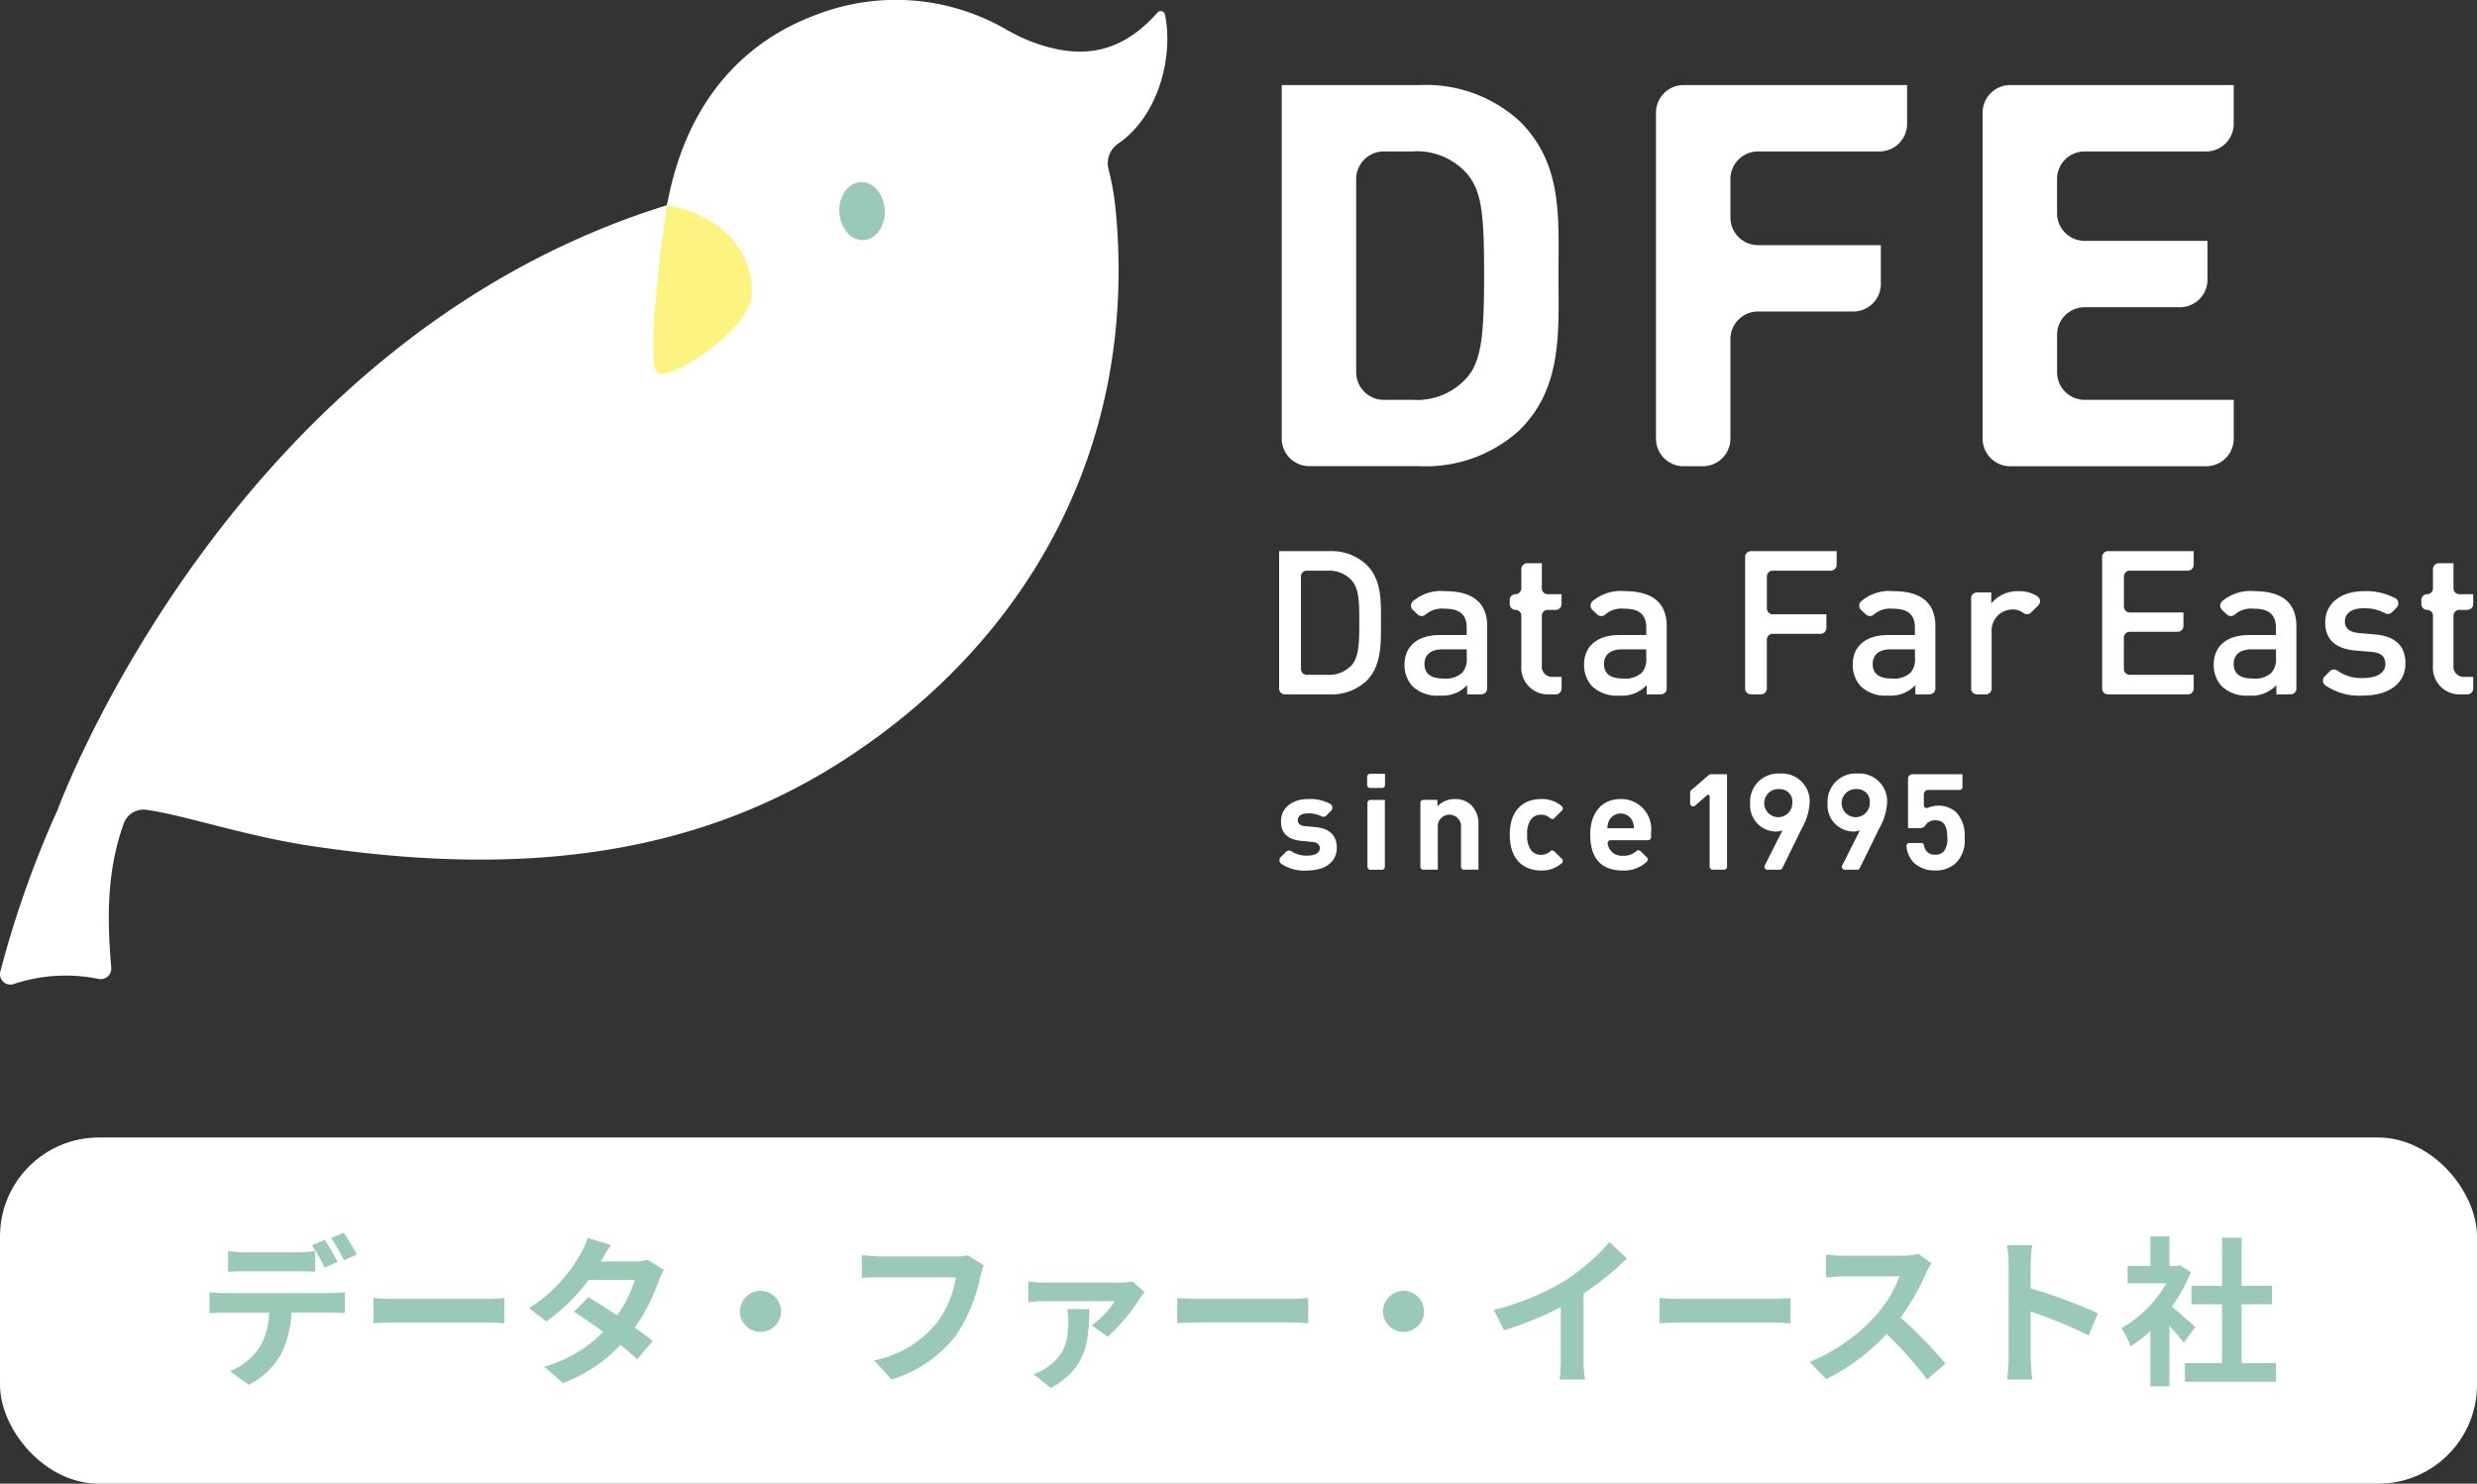 <svg height="120" viewBox="0 0 200.308 120" width="200.308" xmlns="http://www.w3.org/2000/svg"><rect x="0" y="0" width="200.308" height="120" fill="#333333" stroke="none"/><rect fill="#fff" height="28" rx="8" width="200.308" y="92"/><path d="m2.444-9.815v1.677c.39-.026.949-.039 1.391-.039h4.251c.455 0 .962.013 1.4.039v-1.677a10.2 10.2 0 0 1 -1.4.1h-4.251a9.727 9.727 0 0 1 -1.391-.1zm-1.508 3.328v1.7c.364-.026.871-.052 1.248-.052h3.575a5.587 5.587 0 0 1 -.806 2.873 5.309 5.309 0 0 1 -2.353 1.866l1.521 1.1a6.161 6.161 0 0 0 2.613-2.5 8.247 8.247 0 0 0 .832-3.341h3.134c.364 0 .858.013 1.183.039v-1.69a9.831 9.831 0 0 1 -1.183.078h-8.516a9.9 9.9 0 0 1 -1.248-.073zm9.334-4.225-1.04.429a16.552 16.552 0 0 1 1.027 1.807l1.04-.455c-.247-.481-.697-1.3-1.027-1.781zm1.53-.588-1.027.429a15.337 15.337 0 0 1 1.04 1.794l1.04-.455a20.333 20.333 0 0 0 -1.053-1.768zm2.4 5.281v2.041c.481-.039 1.352-.065 2.093-.065h6.977c.546 0 1.209.052 1.521.065v-2.041c-.338.026-.91.078-1.521.078h-6.981c-.676 0-1.625-.039-2.089-.078zm19.2-4.281-1.885-.585a5.38 5.38 0 0 1 -.6 1.352 12.071 12.071 0 0 1 -4.135 4.333l1.4 1.079a15.636 15.636 0 0 0 3.432-3.367h3.718a9.227 9.227 0 0 1 -1.43 2.873c-.819-.546-1.638-1.079-2.327-1.469l-1.153 1.184c.663.416 1.521 1 2.366 1.625a11.044 11.044 0 0 1 -4.771 2.82l1.508 1.313a12.232 12.232 0 0 0 4.654-3.081c.533.429 1.014.832 1.365 1.157l1.235-1.469c-.377-.312-.884-.689-1.443-1.092a14.886 14.886 0 0 0 1.924-3.744 6.116 6.116 0 0 1 .429-.923l-1.326-.819a4.128 4.128 0 0 1 -1.131.143h-2.639a14.005 14.005 0 0 1 .809-1.33zm12.1 3.7a1.676 1.676 0 0 0 -1.664 1.66 1.676 1.676 0 0 0 1.664 1.664 1.676 1.676 0 0 0 1.664-1.664 1.676 1.676 0 0 0 -1.664-1.66zm18.057-2.058-1.274-.819a4.358 4.358 0 0 1 -1.027.1h-6.006c-.429 0-1.17-.065-1.56-.1v1.833c.338-.026.962-.052 1.547-.052h6.058a8.229 8.229 0 0 1 -1.521 3.666 8.648 8.648 0 0 1 -5.1 3.055l1.426 1.547a10.4 10.4 0 0 0 5.226-3.588 13.36 13.36 0 0 0 1.95-4.732 5.678 5.678 0 0 1 .281-.91zm13 2.171-.957-.871a5.21 5.21 0 0 1 -1.053.091h-6.037a9.186 9.186 0 0 1 -1.352-.1v1.677a12.5 12.5 0 0 1 1.352-.078h5.642a7.326 7.326 0 0 1 -1.872 1.968l1.3.91a14.736 14.736 0 0 0 2.587-3.081 6.015 6.015 0 0 1 .39-.516zm-4.457 1.365h-1.8a5.166 5.166 0 0 1 .091.923c0 1.638-.273 2.8-1.742 3.8a4.644 4.644 0 0 1 -1.049.555l1.378 1.105c3.042-1.677 3.042-3.952 3.122-6.383zm7.1-.9v2.041c.481-.039 1.352-.065 2.093-.065h6.977c.546 0 1.209.052 1.521.065v-2.038c-.338.026-.91.078-1.521.078h-6.981c-.676 0-1.625-.039-2.089-.078zm18.3-.578a1.676 1.676 0 0 0 -1.664 1.66 1.676 1.676 0 0 0 1.664 1.664 1.676 1.676 0 0 0 1.664-1.664 1.676 1.676 0 0 0 -1.664-1.66zm7.306 1.547.819 1.638a26.049 26.049 0 0 0 4.589-1.872v4.16a14.559 14.559 0 0 1 -.091 1.7h2.054a8.937 8.937 0 0 1 -.117-1.7v-5.256a23.845 23.845 0 0 0 3.5-2.821l-1.4-1.339a16.666 16.666 0 0 1 -3.666 3.159 20.9 20.9 0 0 1 -5.688 2.327zm13.39-.962v2.041c.481-.039 1.352-.065 2.093-.065h6.981c.546 0 1.209.052 1.521.065v-2.045c-.338.026-.91.078-1.521.078h-6.981c-.676 0-1.625-.039-2.089-.078zm22-2.795-1.066-.793a4.659 4.659 0 0 1 -1.339.169h-4.591a14.524 14.524 0 0 1 -1.534-.091v1.846c.273-.013.988-.091 1.534-.091h4.407a10.073 10.073 0 0 1 -1.937 3.185 14.573 14.573 0 0 1 -5.33 3.731l1.339 1.4a17.124 17.124 0 0 0 4.888-3.653 29.645 29.645 0 0 1 3.274 3.679l1.482-1.287a36.547 36.547 0 0 0 -3.623-3.718 19.113 19.113 0 0 0 2.041-3.575 6.144 6.144 0 0 1 .451-.806zm6.24 7.566a14.278 14.278 0 0 1 -.13 1.82h2.028c-.052-.533-.117-1.443-.117-1.82v-3.683a37.55 37.55 0 0 1 4.693 1.937l.741-1.794a42.459 42.459 0 0 0 -5.438-2.016v-1.923a14.134 14.134 0 0 1 .117-1.56h-2.03a9.024 9.024 0 0 1 .13 1.56zm15.093-2.418c-.273-.26-1.274-1.157-1.9-1.664a12.618 12.618 0 0 0 1.534-2.782l-.871-.559-.273.065h-.585v-2.398h-1.534v2.392h-1.846v1.4h3.133a9.711 9.711 0 0 1 -3.627 3.627 6.2 6.2 0 0 1 .728 1.469 10.758 10.758 0 0 0 1.612-1.242v4.485h1.534v-4.9c.442.481.884 1 1.157 1.365zm3.744 2.912v-4.762h2.457v-1.495h-2.457v-3.887h-1.586v3.887h-2.47v1.495h2.47v4.758h-3v1.508h7.358v-1.508z" fill="#9ac9b7" transform="translate(16 111)"/><path d="m534.532 143.644a.349.349 0 0 0 -.606-.146c-2.98 3.359-5.975 3.513-8.67 2.827a13.925 13.925 0 0 1 -3.586-1.48 17.828 17.828 0 0 0 -15.159-1.242c-10.357 3.744-11.812 13.554-12.263 15.477-35.42 10.974-49.274 48.92-49.274 48.92a82.009 82.009 0 0 0 -4.624 13.078.839.839 0 0 0 1.1.981 13.3 13.3 0 0 1 6.842-.411.854.854 0 0 0 1.031-.911c-.352-4.151-.341-7.859 1.01-11.652a1.7 1.7 0 0 1 1.827-1.112c3.042.418 7.955 2.109 13.235 2.909 15.644 2.369 30.235 1.367 43.031-6.845 14.707-9.438 23.945-25.082 22.132-44.477a21.939 21.939 0 0 0 -.587-3.405 1.909 1.909 0 0 1 .765-2.051c3.5-2.412 4.458-7.427 3.796-10.46z" fill="#fff" transform="translate(-440.328 -142.476)"/><path d="m520.86 167.448s-1.905 13.057-.7 13.579 7.085-3.365 7.527-6.034-1.487-6.661-6.827-7.545z" fill="#fcf380" transform="translate(-466.941 -150.842)"/><ellipse cx="1.838" cy="2.346" fill="#9ac9b7" rx="1.838" ry="2.346" transform="matrix(.999 -.054 .054 .999 67.748 14.828)"/><g fill="#fff"><path d="m615.468 180.7a11.222 11.222 0 0 1 -8.139 2.944h-8.895a2.231 2.231 0 0 1 -2.232-2.232v-28.589h11.126a11.228 11.228 0 0 1 8.139 2.944c3.464 3.464 3.117 7.707 3.117 12.34s.348 9.134-3.116 12.593zm-4.2-20.608a5.373 5.373 0 0 0 -4.5-1.9h-2.314a2.232 2.232 0 0 0 -2.232 2.232v15.625a2.232 2.232 0 0 0 2.232 2.232h2.314a5.373 5.373 0 0 0 4.5-1.905c1.126-1.385 1.3-3.593 1.3-8.269s-.173-6.625-1.299-8.007z" transform="translate(-492.552 -145.943)"/><path d="m647.737 160.424v3.113a2.232 2.232 0 0 0 2.232 2.232h9.931v3.137a2.232 2.232 0 0 1 -2.232 2.232h-7.7a2.231 2.231 0 0 0 -2.232 2.232v8.049a2.232 2.232 0 0 1 -2.232 2.232h-1.555a2.231 2.231 0 0 1 -2.232-2.232v-26.364a2.232 2.232 0 0 1 2.232-2.232h18.073v3.137a2.232 2.232 0 0 1 -2.232 2.232h-9.823a2.232 2.232 0 0 0 -2.23 2.232z" transform="translate(-507.802 -145.943)"/><path d="m681.439 181.417v-26.362a2.231 2.231 0 0 1 2.232-2.232h18.073v3.137a2.232 2.232 0 0 1 -2.232 2.232h-9.823a2.232 2.232 0 0 0 -2.232 2.232v2.767a2.232 2.232 0 0 0 2.232 2.232h9.934v3.137a2.232 2.232 0 0 1 -2.232 2.232h-7.7a2.232 2.232 0 0 0 -2.232 2.232v3.027a2.232 2.232 0 0 0 2.232 2.232h12.055v3.137a2.231 2.231 0 0 1 -2.232 2.232h-15.843a2.231 2.231 0 0 1 -2.232-2.235z" transform="translate(-521.109 -145.943)"/><path d="m602.95 220.006a4.132 4.132 0 0 1 -2.994 1.091h-3.6a.472.472 0 0 1 -.471-.471v-11.114h4.068a4.135 4.135 0 0 1 2.994 1.091c1.253 1.253 1.172 2.945 1.172 4.621s.081 3.53-1.169 4.782zm-1.2-8.135a2.506 2.506 0 0 0 -1.969-.781h-1.66a.472.472 0 0 0 -.471.471v7.485a.472.472 0 0 0 .471.472h1.66a2.506 2.506 0 0 0 1.969-.781c.6-.667.618-1.92.618-3.514s-.019-2.685-.621-3.351z" transform="translate(-492.446 -164.936)"/><path d="m616.2 222.729v-.749a2.711 2.711 0 0 1 -2.2.846 2.911 2.911 0 0 1 -2.212-.749 2.529 2.529 0 0 1 -.651-1.773c0-1.383.96-2.375 2.847-2.375h2.18v-.586c0-1.041-.521-1.546-1.807-1.546a2.017 2.017 0 0 0 -1.5.461.479.479 0 0 1 -.654.011l-.394-.37a.477.477 0 0 1 .005-.7 3.5 3.5 0 0 1 2.606-.819c2.262 0 3.4.96 3.4 2.831v5.044a.471.471 0 0 1 -.471.471zm-.032-3.645h-1.936c-.977 0-1.481.44-1.481 1.188s.472 1.172 1.513 1.172a1.97 1.97 0 0 0 1.545-.471 1.661 1.661 0 0 0 .358-1.221z" transform="translate(-497.557 -166.568)"/><path d="m628.116 213.958v.326a.471.471 0 0 1 -.471.471h-.651a.472.472 0 0 0 -.471.472v3.986a.838.838 0 0 0 .911.96h.683v.944a.472.472 0 0 1 -.471.471h-.521a2.148 2.148 0 0 1 -2.262-2.294v-4.068a.472.472 0 0 0 -.471-.472.471.471 0 0 1 -.471-.471v-.326a.472.472 0 0 1 .471-.471.472.472 0 0 0 .471-.471v-1.563a.472.472 0 0 1 .472-.471h1.188v2.034a.472.472 0 0 0 .471.471h1.122z" transform="translate(-501.837 -165.428)"/><path d="m738.981 213.958v.326a.471.471 0 0 1 -.471.471h-.651a.472.472 0 0 0 -.472.472v3.986a.838.838 0 0 0 .911.96h.684v.944a.472.472 0 0 1 -.471.471h-.521a2.148 2.148 0 0 1 -2.262-2.294v-4.068a.472.472 0 0 0 -.471-.472.472.472 0 0 1 -.472-.471v-.326a.472.472 0 0 1 .472-.471.472.472 0 0 0 .471-.471v-1.563a.472.472 0 0 1 .471-.471h1.188v2.034a.472.472 0 0 0 .472.471h1.122z" transform="translate(-538.98 -165.428)"/><path d="m638.034 222.729v-.749a2.711 2.711 0 0 1 -2.2.846 2.911 2.911 0 0 1 -2.212-.749 2.533 2.533 0 0 1 -.651-1.773c0-1.383.96-2.375 2.847-2.375h2.182v-.586c0-1.041-.521-1.546-1.806-1.546a2.019 2.019 0 0 0 -1.5.461.479.479 0 0 1 -.654.011l-.393-.37a.477.477 0 0 1 0-.7 3.505 3.505 0 0 1 2.607-.819c2.262 0 3.4.96 3.4 2.831v5.044a.471.471 0 0 1 -.471.471zm-.034-3.645h-1.936c-.976 0-1.481.44-1.481 1.188s.472 1.172 1.513 1.172a1.97 1.97 0 0 0 1.545-.471 1.658 1.658 0 0 0 .358-1.221z" transform="translate(-504.871 -166.568)"/><path d="m659.126 215.093v.635a.471.471 0 0 1 -.472.471h-3.873a.472.472 0 0 0 -.471.472v3.954a.472.472 0 0 1 -.472.471h-.815a.472.472 0 0 1 -.471-.471v-10.641a.472.472 0 0 1 .471-.472h6.932v1.107a.472.472 0 0 1 -.472.471h-4.7a.472.472 0 0 0 -.471.471v2.587a.472.472 0 0 0 .471.471h4.344z" transform="translate(-511.43 -164.936)"/><path d="m670.708 222.729v-.749a2.713 2.713 0 0 1 -2.2.846 2.911 2.911 0 0 1 -2.213-.749 2.532 2.532 0 0 1 -.651-1.773c0-1.383.96-2.375 2.847-2.375h2.18v-.586c0-1.041-.521-1.546-1.806-1.546a2.019 2.019 0 0 0 -1.5.461.479.479 0 0 1 -.654.011l-.393-.37a.476.476 0 0 1 .005-.7 3.5 3.5 0 0 1 2.606-.819c2.262 0 3.4.96 3.4 2.831v5.044a.472.472 0 0 1 -.472.471zm-.033-3.645h-1.936c-.976 0-1.48.44-1.48 1.188s.472 1.172 1.513 1.172a1.973 1.973 0 0 0 1.546-.471 1.661 1.661 0 0 0 .358-1.221z" transform="translate(-515.818 -166.568)"/><path d="m684.883 216.112a.467.467 0 0 1 -.613.031 1.432 1.432 0 0 0 -.928-.28 1.7 1.7 0 0 0 -1.643 1.855v4.54a.472.472 0 0 1 -.472.471h-.716a.472.472 0 0 1 -.471-.471v-7.306a.471.471 0 0 1 .471-.471h1.156v.894a2.74 2.74 0 0 1 2.2-.992 2.614 2.614 0 0 1 1.544.426.473.473 0 0 1 .058.721z" transform="translate(-520.639 -166.568)"/><path d="m703.375 219.991v.635a.472.472 0 0 1 -.472.471h-6.459a.472.472 0 0 1 -.472-.471v-10.642a.472.472 0 0 1 .472-.472h6.932v1.107a.472.472 0 0 1 -.472.471h-4.7a.472.472 0 0 0 -.472.471v2.439a.472.472 0 0 0 .472.472h4.344v1.09a.472.472 0 0 1 -.472.472h-3.876a.472.472 0 0 0 -.472.471v2.538a.472.472 0 0 0 .472.472h5.174z" transform="translate(-525.977 -164.936)"/><path d="m714.608 222.729v-.749a2.713 2.713 0 0 1 -2.2.846 2.911 2.911 0 0 1 -2.213-.749 2.532 2.532 0 0 1 -.651-1.773c0-1.383.96-2.375 2.847-2.375h2.18v-.586c0-1.041-.521-1.546-1.806-1.546a2.019 2.019 0 0 0 -1.5.461.479.479 0 0 1 -.654.011l-.393-.37a.476.476 0 0 1 .005-.7 3.5 3.5 0 0 1 2.606-.819c2.262 0 3.4.96 3.4 2.831v5.044a.472.472 0 0 1 -.472.471zm-.033-3.645h-1.936c-.976 0-1.48.44-1.48 1.188s.471 1.172 1.513 1.172a1.973 1.973 0 0 0 1.546-.471 1.661 1.661 0 0 0 .358-1.221z" transform="translate(-530.526 -166.568)"/><path d="m726.065 222.826a4.81 4.81 0 0 1 -3.051-.831.478.478 0 0 1 -.054-.718l.42-.42a.46.46 0 0 1 .6-.054 3.392 3.392 0 0 0 2.086.606c1.009 0 1.806-.358 1.806-1.139 0-.553-.309-.911-1.107-.976l-1.318-.114c-1.545-.13-2.44-.83-2.44-2.278 0-1.611 1.383-2.522 3.108-2.522a5.053 5.053 0 0 1 2.578.582.476.476 0 0 1 .092.741l-.376.381a.459.459 0 0 1 -.559.082 3.436 3.436 0 0 0 -1.752-.4c-.993 0-1.5.439-1.5 1.057 0 .488.26.862 1.139.944l1.3.114c1.546.13 2.457.862 2.457 2.327.006 1.723-1.46 2.618-3.429 2.618z" transform="translate(-534.973 -166.568)"/><path d="m598.159 245.443a3.282 3.282 0 0 1 -2.1-.549.356.356 0 0 1 -.034-.534l.426-.425a.351.351 0 0 1 .449-.04 2.2 2.2 0 0 0 1.284.344c.488 0 1-.162 1-.585 0-.282-.152-.477-.6-.521l-.889-.086c-1.019-.1-1.648-.542-1.648-1.583 0-1.172 1.029-1.8 2.178-1.8a3.433 3.433 0 0 1 1.817.4.354.354 0 0 1 .057.548l-.375.38a.347.347 0 0 1 -.418.061 2.3 2.3 0 0 0 -1.1-.229c-.564 0-.8.26-.8.542 0 .205.086.444.585.487l.889.087c1.117.108 1.68.7 1.68 1.659-.006 1.248-1.068 1.844-2.401 1.844z" transform="translate(-492.456 -175.038)"/><path d="m606.59 237.5v-.676a.237.237 0 0 1 .237-.236h1.206v.912a.236.236 0 0 1 -.236.237h-.97a.237.237 0 0 1 -.237-.237zm.023 6.614v-5.175a.236.236 0 0 1 .236-.237h1.173v5.412a.236.236 0 0 1 -.237.236h-.936a.236.236 0 0 1 -.236-.241z" transform="translate(-496.032 -174.006)"/><path d="m616.584 245.377a.236.236 0 0 1 -.237-.236v-3.179a.942.942 0 1 0 -1.875 0v3.415h-1.172a.236.236 0 0 1 -.236-.236v-5.175a.236.236 0 0 1 .236-.237h1.14v.521a1.933 1.933 0 0 1 1.409-.586 1.835 1.835 0 0 1 1.334.5 2.092 2.092 0 0 1 .574 1.6v3.61z" transform="translate(-498.2 -175.038)"/><path d="m626.462 245.443c-1.127 0-2.526-.607-2.526-2.895s1.4-2.884 2.526-2.884a2.416 2.416 0 0 1 1.69.591.234.234 0 0 1 0 .339l-.619.619a.235.235 0 0 1 -.32.011 1.048 1.048 0 0 0 -.755-.292.976.976 0 0 0 -.8.369 1.906 1.906 0 0 0 -.314 1.246 1.947 1.947 0 0 0 .314 1.258.979.979 0 0 0 .8.368 1.051 1.051 0 0 0 .756-.292.234.234 0 0 1 .319.011l.617.609a.235.235 0 0 1 0 .34 2.415 2.415 0 0 1 -1.688.602z" transform="translate(-501.843 -175.038)"/><path d="m635.363 242.992a.238.238 0 0 0 -.235.276 1.14 1.14 0 0 0 1.213.981 1.523 1.523 0 0 0 1.122-.384.235.235 0 0 1 .318.009l.519.507a.239.239 0 0 1 -.011.35 2.638 2.638 0 0 1 -1.959.711c-1.334 0-2.613-.607-2.613-2.895 0-1.843 1-2.884 2.461-2.884a2.429 2.429 0 0 1 2.461 2.7v.392a.236.236 0 0 1 -.236.236zm1.758-1.571a1.052 1.052 0 0 0 -1.887 0 1.564 1.564 0 0 0 -.13.606h2.146a1.553 1.553 0 0 0 -.128-.606z" transform="translate(-505.12 -175.038)"/><path d="m647.448 244.131v-5.706a.119.119 0 0 0 -.2-.089l-.985.856a.237.237 0 0 1 -.392-.179v-.891a.237.237 0 0 1 .082-.179l1.357-1.18a.473.473 0 0 1 .31-.116h1.233v7.483a.236.236 0 0 1 -.237.236h-.936a.236.236 0 0 1 -.232-.235z" transform="translate(-509.193 -174.028)"/><path d="m657.343 241-1.572 3.206a.237.237 0 0 1 -.213.132h-1a.236.236 0 0 1 -.211-.342l1.432-2.845a1.529 1.529 0 0 1 -.575.1 2.123 2.123 0 0 1 -2.038-2.287 2.275 2.275 0 0 1 2.407-2.407 2.252 2.252 0 0 1 2.406 2.385 4.743 4.743 0 0 1 -.636 2.058zm-1.767-3.177a1.136 1.136 0 1 0 1 1.128 1 1 0 0 0 -1-1.132z" transform="translate(-511.637 -173.995)"/><path d="m666.759 241-1.572 3.206a.236.236 0 0 1 -.212.132h-1a.236.236 0 0 1 -.211-.342l1.432-2.845a1.524 1.524 0 0 1 -.574.1 2.123 2.123 0 0 1 -2.038-2.287 2.275 2.275 0 0 1 2.407-2.407 2.252 2.252 0 0 1 2.406 2.385 4.735 4.735 0 0 1 -.638 2.058zm-1.767-3.177a1.136 1.136 0 1 0 1 1.128 1 1 0 0 0 -.999-1.132z" transform="translate(-514.792 -173.995)"/><path d="m676.2 243.8a2.33 2.33 0 0 1 -1.7.628 2.409 2.409 0 0 1 -1.724-.618 2.17 2.17 0 0 1 -.6-1.337.238.238 0 0 1 .235-.267h.948a.232.232 0 0 1 .229.176.859.859 0 0 0 .914.777.908.908 0 0 0 .672-.249 1.6 1.6 0 0 0 .3-1.149c0-.889-.26-1.387-.943-1.387a.913.913 0 0 0 -.833.412.467.467 0 0 1 -.4.217h-.998v-4a.354.354 0 0 1 .354-.354h4.047v1.032a.236.236 0 0 1 -.237.237h-2.531a.355.355 0 0 0 -.355.354v.874a.234.234 0 0 0 .327.218 2.179 2.179 0 0 1 2.275.342 2.68 2.68 0 0 1 .694 2.059 2.558 2.558 0 0 1 -.674 2.035z" transform="translate(-518.002 -174.028)"/></g></svg>
